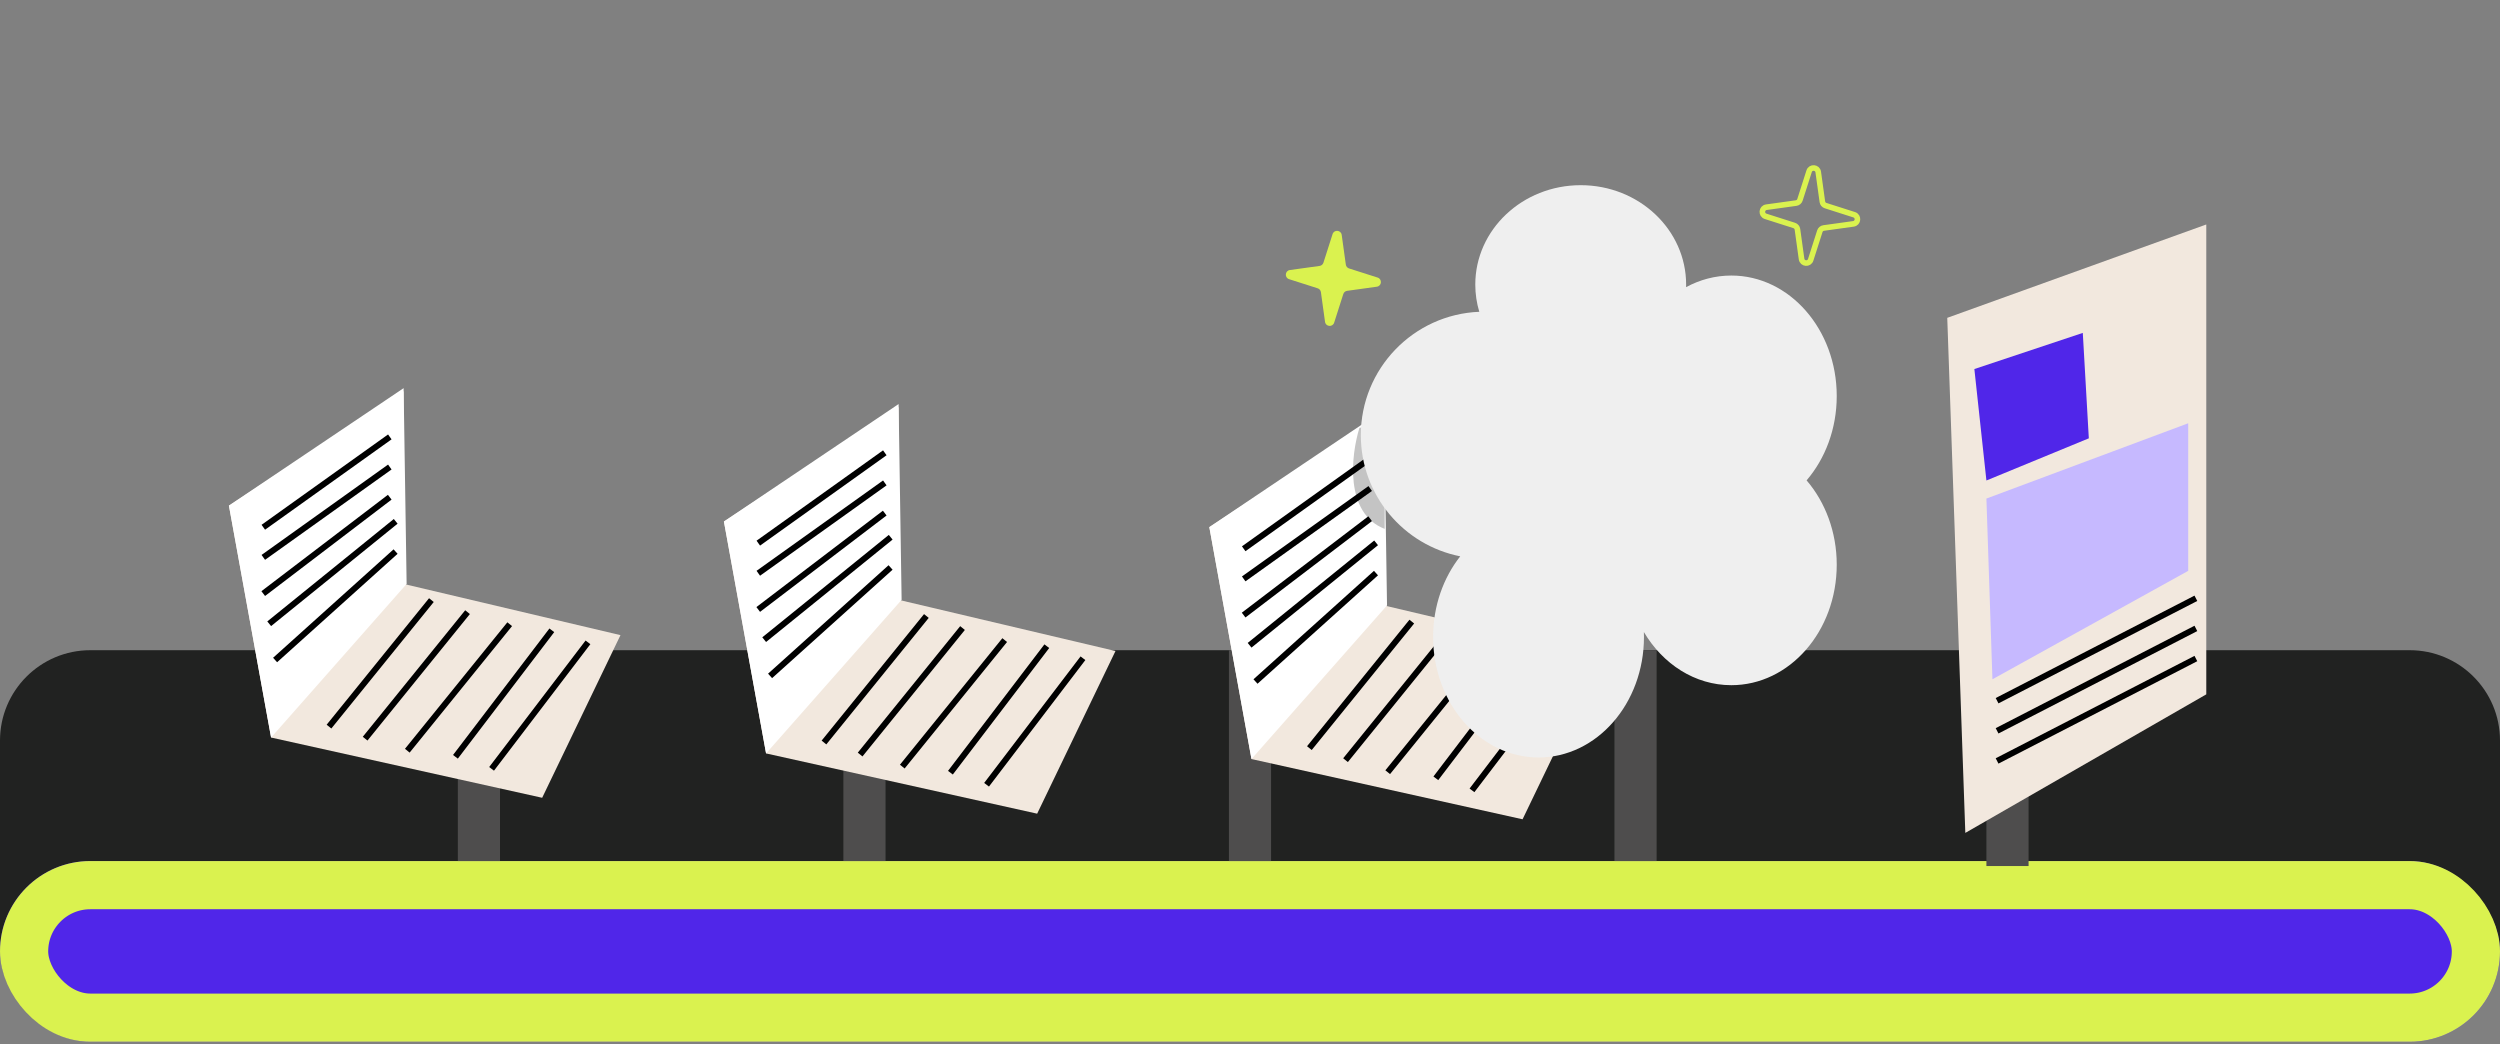 <?xml version="1.0" encoding="UTF-8"?>
<svg xmlns="http://www.w3.org/2000/svg" width="474" height="198" viewBox="0 0 474 198" fill="none">
  <rect x="0" y="0" width="474" height="198" fill="#808080" stroke="none"/>
  <path d="M351.403 42.446L345.768 43.228C345.428 43.275 345.145 43.513 345.041 43.84L343.309 49.259C343.021 50.163 341.708 50.05 341.577 49.111L340.796 43.475C340.749 43.136 340.511 42.853 340.184 42.748L334.764 41.017C333.861 40.728 333.974 39.416 334.913 39.285L340.549 38.503C340.888 38.456 341.171 38.218 341.275 37.891L343.007 32.472C343.295 31.568 344.608 31.681 344.739 32.621L345.521 38.256C345.568 38.596 345.805 38.878 346.132 38.983L351.552 40.714C352.456 41.003 352.343 42.316 351.403 42.446Z" stroke="#DAF24F" stroke-width="1.064"></path>
  <path fill-rule="evenodd" clip-rule="evenodd" d="M0 140.41C0 140.41 0 140.41 0 140.41V180.385H474V140.41C474 130.948 466.329 123.277 456.867 123.277H17.133C7.671 123.277 3.40166e-05 130.947 0 140.41Z" fill="#212221"></path>
  <rect y="163.253" width="474" height="34.265" rx="17.133" fill="#5026E9"></rect>
  <rect x="4.569" y="167.822" width="464.863" height="25.128" rx="12.564" stroke="#DAF24F" stroke-width="9.137"></rect>
  <line x1="90.802" y1="123.277" x2="90.802" y2="163.253" stroke="#4E4D4D" stroke-width="7.995"></line>
  <line x1="163.901" y1="123.277" x2="163.901" y2="163.253" stroke="#4E4D4D" stroke-width="7.995"></line>
  <line x1="237" y1="123.277" x2="237" y2="163.253" stroke="#4E4D4D" stroke-width="7.995"></line>
  <line x1="310.099" y1="123.277" x2="310.099" y2="163.253" stroke="#4E4D4D" stroke-width="7.995"></line>
  <line x1="380.62" y1="124.224" x2="380.62" y2="164.2" stroke="#4E4D4D" stroke-width="7.995"></line>
  <path d="M51.398 139.839L43.402 95.865L76.525 74.164V110.713L117.643 120.422L102.795 151.26L51.398 139.839Z" fill="#F2E8DE"></path>
  <path d="M145.248 142.852L137.253 98.878L170.376 77.177V113.726L211.494 123.435L196.645 154.273L145.248 142.852Z" fill="#F2E8DE"></path>
  <path d="M237.281 143.916L229.286 99.942L262.409 78.241V114.79L303.527 124.499L288.679 155.337L237.281 143.916Z" fill="#F2E8DE"></path>
  <path d="M51.398 139.838L77.096 110.713L76.525 73.593L43.402 95.865L51.398 139.838Z" fill="white"></path>
  <path d="M145.248 142.852L170.947 113.726L170.376 76.606L137.253 98.878L145.248 142.852Z" fill="white"></path>
  <path d="M237.281 143.916L262.98 114.79L262.409 77.67L229.286 99.942L237.281 143.916Z" fill="white"></path>
  <line x1="49.923" y1="99.969" x2="73.909" y2="82.836" stroke="black" stroke-width="1.142"></line>
  <line x1="143.774" y1="102.982" x2="167.759" y2="85.85" stroke="black" stroke-width="1.142"></line>
  <line x1="235.807" y1="104.046" x2="259.793" y2="86.913" stroke="black" stroke-width="1.142"></line>
  <line x1="49.923" y1="105.68" x2="73.909" y2="88.547" stroke="black" stroke-width="1.142"></line>
  <line x1="143.774" y1="108.693" x2="167.759" y2="91.56" stroke="black" stroke-width="1.142"></line>
  <line x1="235.807" y1="109.757" x2="259.793" y2="92.624" stroke="black" stroke-width="1.142"></line>
  <line x1="49.909" y1="112.543" x2="73.895" y2="94.269" stroke="black" stroke-width="1.142"></line>
  <line x1="143.759" y1="115.556" x2="167.745" y2="97.282" stroke="black" stroke-width="1.142"></line>
  <line x1="235.793" y1="116.62" x2="259.778" y2="98.346" stroke="black" stroke-width="1.142"></line>
  <line x1="51.038" y1="118.265" x2="75.024" y2="98.848" stroke="black" stroke-width="1.142"></line>
  <line x1="144.888" y1="121.278" x2="168.874" y2="101.861" stroke="black" stroke-width="1.142"></line>
  <line x1="236.922" y1="122.342" x2="260.908" y2="102.925" stroke="black" stroke-width="1.142"></line>
  <line x1="52.158" y1="125.137" x2="75.001" y2="104.578" stroke="black" stroke-width="1.142"></line>
  <line x1="146.008" y1="128.15" x2="168.851" y2="107.591" stroke="black" stroke-width="1.142"></line>
  <line x1="238.042" y1="129.214" x2="260.885" y2="108.655" stroke="black" stroke-width="1.142"></line>
  <line x1="62.376" y1="137.766" x2="81.792" y2="113.78" stroke="black" stroke-width="1.142"></line>
  <line x1="156.225" y1="140.779" x2="175.642" y2="116.793" stroke="black" stroke-width="1.142"></line>
  <line x1="248.259" y1="141.843" x2="267.676" y2="117.857" stroke="black" stroke-width="1.142"></line>
  <line x1="69.228" y1="140.05" x2="88.645" y2="116.065" stroke="black" stroke-width="1.142"></line>
  <line x1="163.079" y1="143.063" x2="182.495" y2="119.078" stroke="black" stroke-width="1.142"></line>
  <line x1="255.112" y1="144.127" x2="274.529" y2="120.142" stroke="black" stroke-width="1.142"></line>
  <line x1="77.224" y1="142.335" x2="96.64" y2="118.349" stroke="black" stroke-width="1.142"></line>
  <line x1="171.074" y1="145.348" x2="190.491" y2="121.362" stroke="black" stroke-width="1.142"></line>
  <line x1="263.108" y1="146.412" x2="282.524" y2="122.426" stroke="black" stroke-width="1.142"></line>
  <line x1="86.351" y1="143.49" x2="104.625" y2="119.505" stroke="black" stroke-width="1.142"></line>
  <line x1="180.2" y1="146.503" x2="198.475" y2="122.518" stroke="black" stroke-width="1.142"></line>
  <line x1="272.234" y1="147.567" x2="290.509" y2="123.582" stroke="black" stroke-width="1.142"></line>
  <line x1="93.204" y1="145.775" x2="111.478" y2="121.789" stroke="black" stroke-width="1.142"></line>
  <line x1="187.054" y1="148.788" x2="205.328" y2="124.802" stroke="black" stroke-width="1.142"></line>
  <line x1="279.087" y1="149.851" x2="297.362" y2="125.866" stroke="black" stroke-width="1.142"></line>
  <path d="M418.312 42.559L369.199 60.262L372.625 157.918L418.312 131.648V42.559Z" fill="#F2E8DE"></path>
  <path d="M374.339 69.971L394.898 63.118L396.04 83.106L376.623 91.101L374.339 69.971Z" fill="#5026E9"></path>
  <path d="M376.623 94.527L414.885 80.25V108.233L377.765 128.792L376.623 94.527Z" fill="#C6B9FF"></path>
  <line x1="378.646" y1="132.853" x2="416.337" y2="113.437" stroke="black" stroke-width="1.142"></line>
  <line x1="378.646" y1="138.564" x2="416.337" y2="119.147" stroke="black" stroke-width="1.142"></line>
  <line x1="378.646" y1="144.275" x2="416.337" y2="124.858" stroke="black" stroke-width="1.142"></line>
  <path opacity="0.89" d="M262.535 100.279C254.875 97.3 256.152 86.27 257.748 81.128L262.535 80.064V100.279Z" fill="black" fill-opacity="0.26"></path>
  <path fill-rule="evenodd" clip-rule="evenodd" d="M319.69 53.957C319.69 54.12 319.688 54.283 319.684 54.445C322.282 53.034 325.189 52.243 328.257 52.243C339.296 52.243 348.245 62.471 348.245 75.087C348.245 81.313 346.065 86.957 342.531 91.077C346.065 95.198 348.245 100.842 348.245 107.068C348.245 119.684 339.296 129.911 328.257 129.911C321.355 129.911 315.27 125.913 311.678 119.833C311.69 120.145 311.695 120.459 311.695 120.774C311.695 133.39 302.746 143.617 291.707 143.617C280.668 143.617 271.719 133.39 271.719 120.774C271.719 114.892 273.664 109.529 276.86 105.48C266.115 103.355 258.013 93.879 258.013 82.511C258.013 69.9 267.984 59.617 280.473 59.116C279.979 57.476 279.715 55.745 279.715 53.957C279.715 43.548 288.663 35.111 299.703 35.111C310.742 35.111 319.69 43.548 319.69 53.957Z" fill="#EFEFEF"></path>
  <path d="M261.051 54.36L255.416 55.142C255.076 55.189 254.794 55.427 254.689 55.754L252.958 61.173C252.669 62.077 251.356 61.964 251.226 61.025L250.444 55.389C250.397 55.05 250.159 54.767 249.832 54.662L244.413 52.931C243.509 52.642 243.622 51.329 244.561 51.199L250.197 50.417C250.536 50.37 250.819 50.132 250.924 49.805L252.655 44.386C252.944 43.482 254.257 43.595 254.387 44.534L255.169 50.17C255.216 50.51 255.454 50.792 255.781 50.897L261.2 52.628C262.104 52.917 261.991 54.23 261.051 54.36Z" fill="#DAF24F"></path>
</svg>
